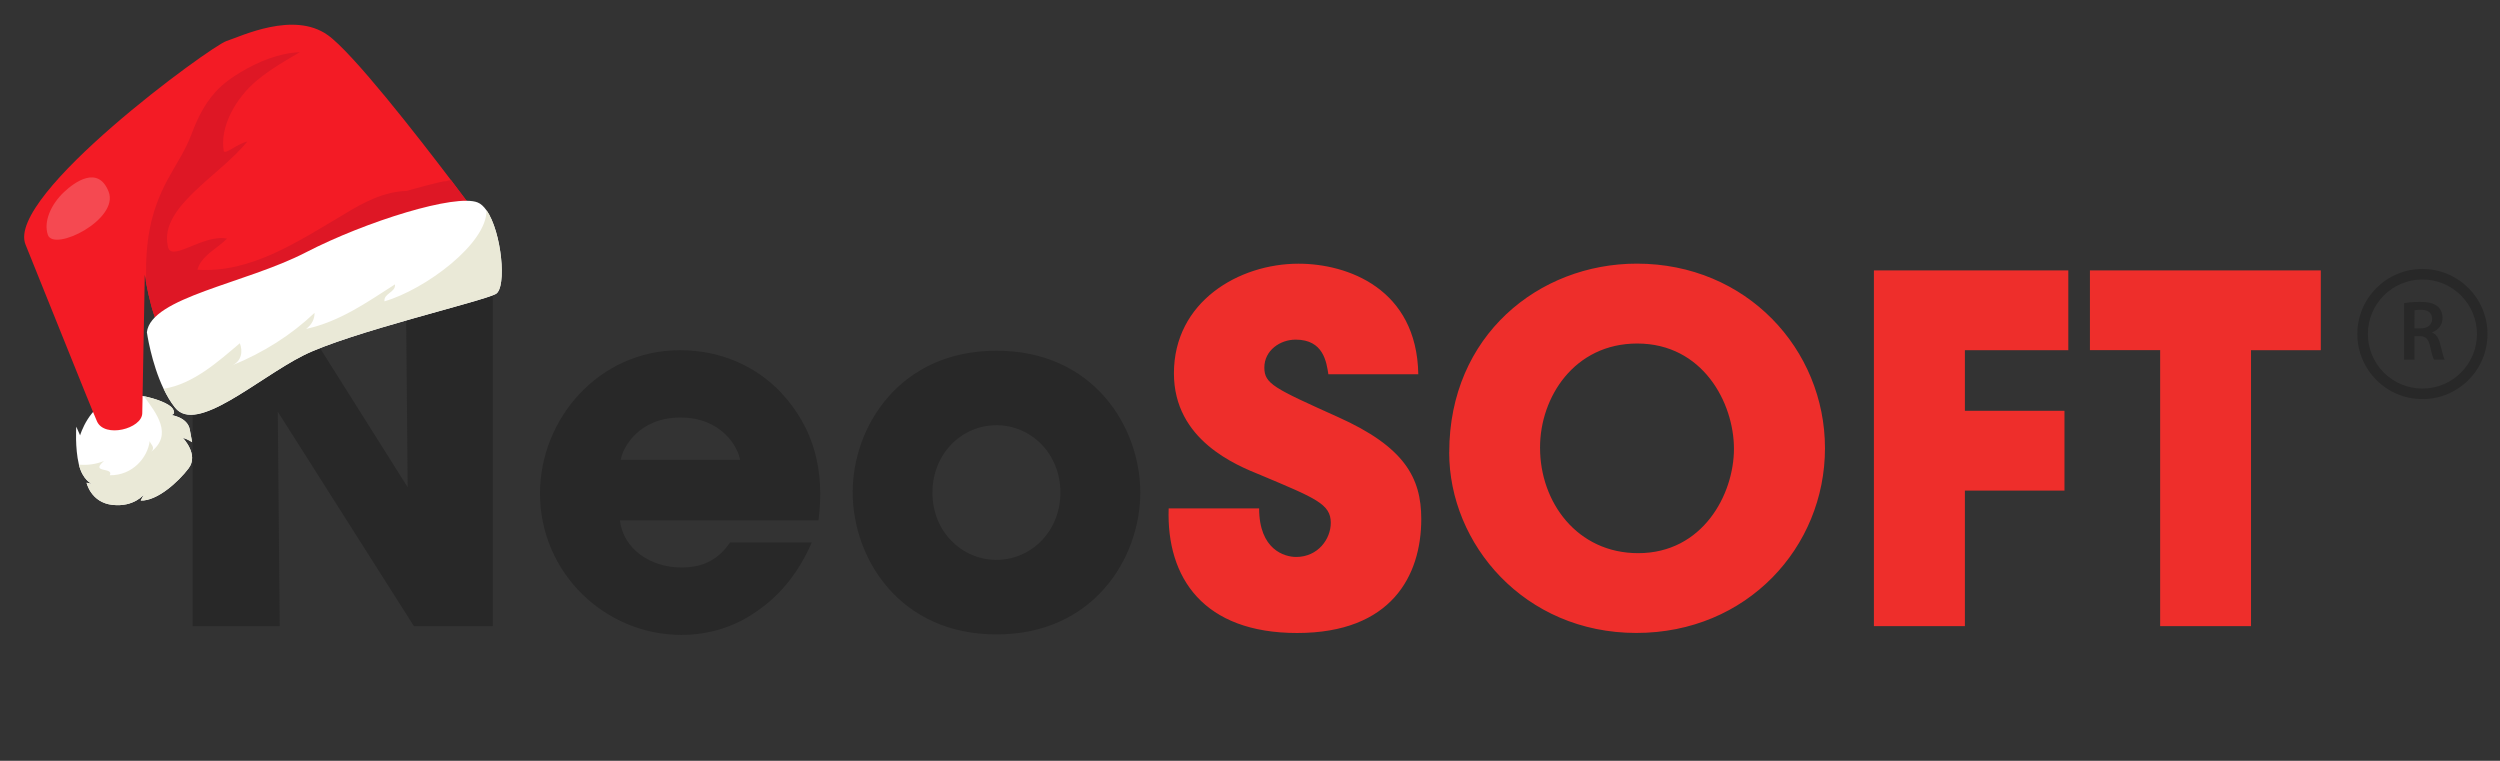 <?xml version="1.0" encoding="utf-8"?>
<!-- Generator: Adobe Illustrator 26.0.1, SVG Export Plug-In . SVG Version: 6.00 Build 0)  -->
<svg version="1.1" id="Layer_1" xmlns="http://www.w3.org/2000/svg" xmlns:xlink="http://www.w3.org/1999/xlink" x="0px" y="0px"
	 viewBox="0 0 455.65 138.66" style="enable-background:new 0 0 455.65 138.66;" xml:space="preserve">
<rect x="0" y="0" width="455.65" height="138.66" fill="#333333" stroke="none"/>
<style type="text/css">
	.st0{fill:#282828;}
	.st1{fill:#EE2E2B;}
	.st2{fill:#FFFFFF;}
	.st3{fill:#EAE9D7;}
	.st4{fill:#F31B25;}
	.st5{fill:#DE1725;}
	.st6{opacity:0.2;fill:#FFFFFF;}
</style>
<path class="st0" d="M169.95,89.77c0-7.1,5.35-12.27,11.66-12.27c6.31,0,11.66,5.17,11.66,12.27c0,7.1-5.35,12.27-11.66,12.27
	c-6.31,0-11.66-5.17-11.66-12.18V89.77z M155.41,89.77c0,11.92,8.5,25.86,26.21,25.86c17.71,0,26.21-13.94,26.21-25.86
	c0-11.92-8.5-25.85-26.21-25.85c-17.71,0-26.21,13.93-26.21,25.76L155.41,89.77L155.41,89.77z M113.14,83.81
	c0.35-2.28,3.33-7.71,10.87-7.71c7.55,0,10.52,5.43,10.87,7.71H113.14z M149.18,94.85c1.14-8.93-0.71-16.73-6.83-23.3
	c-4.57-4.82-10.98-7.72-18.42-7.72c-14.81,0-25.51,12.53-25.51,26.11c0,14.46,11.84,25.78,25.78,25.78c5.01,0,9.82-1.49,13.86-4.4
	c4.12-2.81,7.53-7.01,9.9-12.45h-14.9c-1.76,2.54-4.21,4.56-8.86,4.56c-5.7,0-10.61-3.42-11.22-8.59H149.18L149.18,94.85z
	 M49.4,49.28H35.1v64.84h15.88l-0.35-39.08l24.81,39.08h14.37V49.28H73.95L74.3,88.8L49.4,49.28z"/>
<path class="st1" d="M393.71,114.12h16.56V63.83h12.72V49.28h-42.08v14.54h12.8V114.12z M341.54,114.12h16.58V89.42h18.15V74.87
	h-18.15V63.83h18.85V49.28h-35.43V114.12z M280.69,81.53c0-9.11,6.23-18.92,17.71-18.92c11.93,0,17.63,10.78,17.63,19.19
	c0,8.33-5.7,19.02-17.45,19.02c-11.14,0-17.89-9.29-17.89-19.19L280.69,81.53L280.69,81.53z M264.13,82.49
	c0,16.65,13.68,32.87,34.11,32.87c20.16,0,34.38-15.61,34.38-33.66c0-18.05-14.3-33.65-34.29-33.65
	c-17.89,0-34.19,13.14-34.19,34.35L264.13,82.49L264.13,82.49z M213,92.66c-0.43,12.71,6.41,22.71,23.41,22.71
	c17.19,0,22.63-10.44,22.63-20.78c0-7.53-3.07-13.15-15.18-18.58c-11.67-5.26-13.42-6.05-13.42-9.03c0-3.07,2.82-5.08,5.71-5.08
	c5.09,0,5.61,4.11,5.96,6.31h16.39c-0.26-15.6-12.89-20.15-21.83-20.15c-10.88,0-22.71,6.92-22.71,19.98
	c0,12.18,11.32,16.73,15.87,18.57c10,4.21,12.72,5.26,12.72,8.68c0,2.98-2.37,6.22-6.31,6.22c-2.1,0-6.75-1.31-6.75-8.85L213,92.66
	L213,92.66z"/>
<path class="st0" d="M441.51,49.02c-6.55,0-11.86,5.31-11.86,11.86c0,6.55,5.31,11.86,11.86,11.86c6.55,0,11.86-5.31,11.86-11.86
	C453.37,54.33,448.06,49.02,441.51,49.02 M441.51,70.82c-5.49,0-9.94-4.45-9.94-9.94c0-5.49,4.45-9.94,9.94-9.94
	c5.49,0,9.94,4.45,9.94,9.94C451.45,66.37,447,70.82,441.51,70.82"/>
<path class="st0" d="M438.18,55.25c0.73-0.14,1.78-0.23,2.88-0.23c1.5,0,2.51,0.25,3.22,0.84c0.57,0.48,0.9,1.21,0.9,2.11
	c0,1.35-0.91,2.26-1.9,2.6v0.05c0.76,0.28,1.2,1.01,1.45,2.02c0.34,1.3,0.62,2.51,0.82,2.91h-1.95c-0.16-0.31-0.42-1.16-0.7-2.46
	c-0.31-1.36-0.79-1.8-1.88-1.83h-0.96v4.29h-1.89V55.25z M440.07,59.85h1.13c1.29,0,2.08-0.68,2.08-1.72c0-1.13-0.79-1.67-2.03-1.67
	c-0.6,0-0.99,0.05-1.18,0.09V59.85z"/>
<g>
	<g>
		<path class="st2" d="M20.59,72.88c0,0,3.48-1.1,5.53-0.69c2.05,0.41,4.82,1.32,5.42,2.39c0.6,1.06-0.43,1.05-0.43,1.05
			s3.05,0.36,3.48,2.66c0.42,2.3,0.42,2.3,0.42,2.3s-0.94-0.63-1.68-0.77c0,0,2.94,3.02,1.05,5.53c-1.89,2.51-5.78,5.99-8.73,5.88
			l0.58-1.11c0,0-1.79,2.33-5.73,1.9c-3.94-0.43-4.72-4.04-4.72-4.04l0.94,0.2c0,0-1.66-0.67-2.35-3.55c-0.72-3-0.47-6.87-0.47-6.87
			l0.7,1.59C14.59,79.34,16.31,73.66,20.59,72.88z"/>
		<path class="st3" d="M20.01,86.62c4.13,0.06,6.9-3.21,7.27-6.22c0.15,0.58,1.11,1.1,0.28,1.93c3.96-3.09,1.02-6.96-1.35-10.12
			c2.04,0.42,4.74,1.32,5.33,2.37c0.6,1.06-0.43,1.05-0.43,1.05s3.05,0.36,3.48,2.66c0.42,2.3,0.42,2.3,0.42,2.3
			s-0.94-0.63-1.68-0.77c0,0,2.94,3.02,1.05,5.53c-1.89,2.51-5.78,5.99-8.73,5.88l0.58-1.11c0,0-1.79,2.33-5.73,1.9
			c-3.94-0.43-4.72-4.04-4.72-4.04l0.94,0.2c0,0-1.64-0.67-2.34-3.5c1.51,0.14,3.08-0.05,4.58-0.66
			C16.3,86.3,20.81,85.08,20.01,86.62z"/>
	</g>
	<path class="st4" d="M85.88,37.71c0,0-52.45,25.19-55.2,24c-1.11-0.48-2.03-2.47-2.72-4.69c-0.07-0.21-0.13-0.43-0.2-0.64
		c-0.05-0.15-0.09-0.3-0.13-0.45c-0.04-0.12-0.07-0.24-0.1-0.37c-0.35-1.28-0.61-2.53-0.8-3.52c-0.05-0.27-0.1-0.52-0.14-0.74
		c-0.12-0.69-0.19-1.13-0.2-1.22c-0.02,0.68-0.41,22.43-0.46,25.23c-0.05,2.84-6.9,4.6-8.26,1.47C16.3,73.65,8.29,53.52,4.65,44.57
		C1.01,35.63,38.45,8.4,41.25,7.49c2.8-0.92,12.27-5.51,18.48-1.1c4.54,3.21,16.4,18.45,22.46,26.43
		C84.43,35.76,85.88,37.71,85.88,37.71z"/>
	<path class="st5" d="M85.88,37.71c0,0-52.45,25.19-55.2,24c-1.11-0.48-2.03-2.47-2.72-4.69c-0.07-0.21-0.13-0.43-0.2-0.64
		c-0.05-0.15-0.09-0.3-0.13-0.45c-0.04-0.12-0.07-0.24-0.1-0.37c-0.35-1.28-0.61-2.53-0.8-3.52c-0.06-0.26-0.1-0.5-0.14-0.72
		c0-0.01,0-0.01,0-0.02c0.04-0.36,0.03-0.65,0.03-0.65c-0.08-6.35,0.63-11.78,3.92-17.9c1.56-2.89,3.24-5.28,4.36-8.29
		c1.18-3.15,2.73-6.32,5.46-8.79c1.04-0.93,2.21-1.73,3.42-2.46c3.31-2,7.08-3.54,10.88-3.7c-2.7,1.57-5.42,3.15-7.79,5.11
		c-3.85,3.19-6.87,8.45-6.08,12.93c0.27,0.66,2.59-1.43,4.28-1.74c-5.14,6.32-16.01,11.91-14.49,18.99c0.43,3.29,6.36-2.2,10.8-1.31
		c-1.93,1.94-4.65,3.05-5.4,5.67c9.78,0.64,18.31-5.14,26.72-10.1c3.63-2.24,7.38-4.15,11.42-4.26c0,0,6.63-1.92,7.15-1.75
		c0.29-0.12,0.6-0.2,0.92-0.23C84.43,35.76,85.88,37.71,85.88,37.71z"/>
	<g>
		<path class="st2" d="M88.65,38.31c-0.48-0.68-1.01-1.18-1.59-1.41c-3.98-1.62-20.26,3.39-31.32,9.1s-28.22,8.18-28.97,14.55
			c0,0,0.78,5.58,3.05,10.32c0.59,1.24,1.28,2.42,2.09,3.43c3.89,4.89,15.02-5.3,23.32-9.49s32.75-9.89,35.13-11.23
			C92.4,52.43,91.45,42.26,88.65,38.31z"/>
		<path class="st3" d="M70.07,54.92c-0.15-1.48,2.07-1.61,1.92-3.09c-5.04,3.21-9.95,6.74-16.19,8.12c1.03-0.8,1.54-1.78,1.53-2.93
			c-4.25,4.04-9.29,7.24-15.13,9.62c1.94-0.79,2.05-2.76,1.51-4.08c-3.88,3.28-8.46,7.44-13.88,8.3c0.59,1.24,1.28,2.42,2.09,3.43
			c3.89,4.89,15.02-5.3,23.32-9.49s32.75-9.89,35.13-11.23c2.03-1.14,1.08-11.31-1.71-15.27C88.84,44.35,77.48,52.78,70.07,54.92z"
			/>
	</g>
	<path class="st6" d="M19.79,34.91c-1.92-4.82-6.18-1.74-8.14,0.11c-2.39,2.26-3.74,5.39-2.93,7.78
		C9.81,45.98,21.81,39.98,19.79,34.91z"/>
</g>
</svg>

